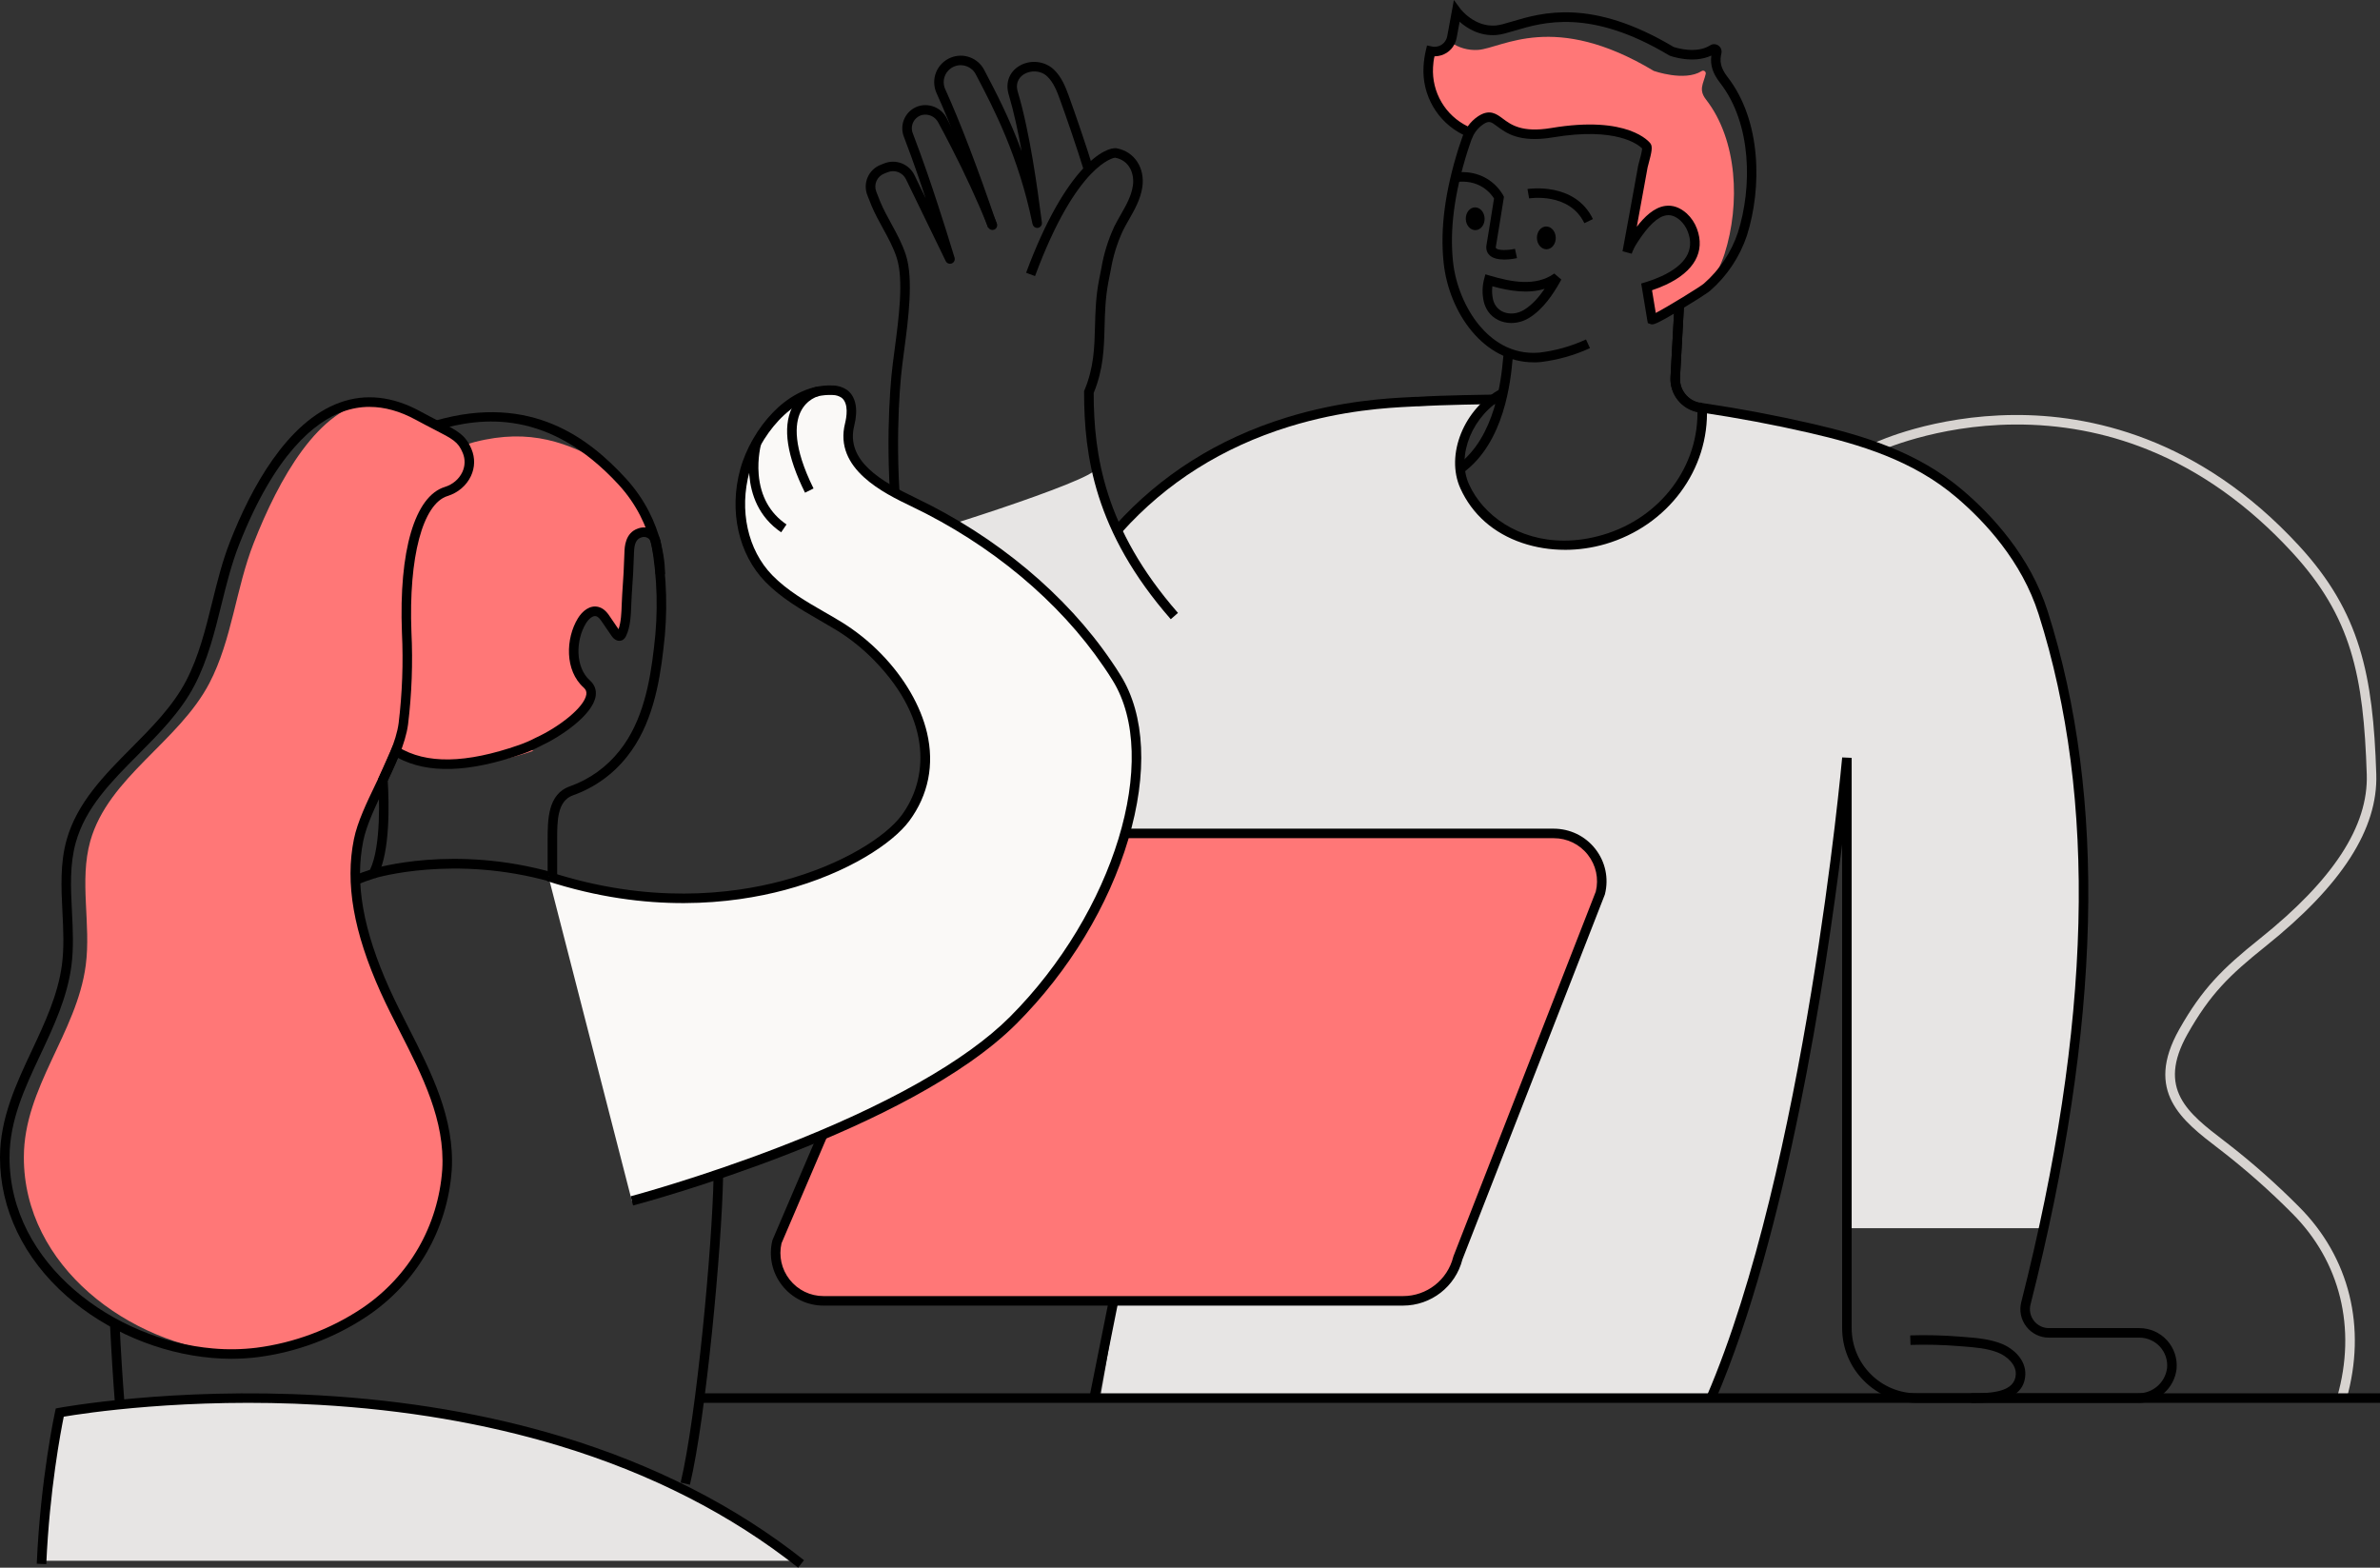 <svg xmlns="http://www.w3.org/2000/svg" id="uuid-6d1ec588-9e61-449e-b289-9025f398bc4a" viewBox="0 0 1080 711.35"><rect x="0" y="0" width="1080" height="711.35" fill="#333333" stroke="none"/><defs><style>.uuid-58e11949-9357-48bc-b08b-6146568f2a6c{fill:#d7d3d0;}.uuid-58226660-78eb-4caa-9a53-a090e891ae1b{fill:#f77;}.uuid-4a969bbd-becf-4f4b-be4b-16e5373197c6{fill:#e7e5e4;}.uuid-d832ad40-c8fc-4182-aeb1-c7439c52afd8{fill:#faf9f7;}</style></defs><path d="M52.21,637.47c-.91-11.57-1.66-23.59-2.3-36.75l4.32-.21c.63,13.11,1.38,25.09,2.29,36.62l-4.31.34Z"></path><path class="uuid-58e11949-9357-48bc-b08b-6146568f2a6c" d="M1064.74,635l-4.15-1.19c8.87-31.06,1.41-61.4-20.47-83.25-10.08-10.16-20.92-19.74-32.23-28.51l-1.22-.93c-16.55-12.69-33.66-25.81-17.78-54.03,10.49-18.57,19.74-27.67,36.48-41.07,33.48-26.78,49.38-51.19,48.62-74.63-1.46-44.92-6.9-71.47-33.93-100.83-19.68-21.37-41.79-37.07-65.72-46.65-19.12-7.66-39.46-11.45-60.43-11.28-35.73.29-61.17,12.11-61.42,12.23l-1.85-3.91c1.07-.5,26.56-12.35,63.23-12.64,33.81-.27,83.76,9.79,129.37,59.32,27.79,30.19,33.61,58.58,35.07,103.62.81,24.9-15.63,50.46-50.24,78.15-16.62,13.3-25.21,21.77-35.42,39.82-14.03,24.95.19,35.86,16.65,48.48l1.23.94c11.47,8.88,22.45,18.6,32.65,28.88,23.02,22.99,30.88,54.88,21.57,87.49Z"></path><path class="uuid-58226660-78eb-4caa-9a53-a090e891ae1b" d="M297.29,245.08c-1.09-2.79-4.21-4.18-7.02-3.15-.76.23-1.46.62-2.05,1.14-2.11,1.72-2.6,4.73-2.66,7.58-.19,6.53-.56,13.06-1.04,19.56,0,.44-.07.93-.07,1.37-.3,5.23-.08,11.58-2.31,16.14-.14.35-.39.65-.7.85-.74.34-1.53-.4-2.01-1.07-1.37-2.01-2.75-3.97-4.12-6.02-1.09-1.64-2.31-3.41-4.2-3.93-2.82-.78-5.49,1.7-7.05,4.23-5.01,8.24-5.49,21.75,2.27,28.66s-9.62,20.5-22.06,26.21c-2.08,1.17-4.27,2.15-6.53,2.94-.11,0,4.49,1.03,4.38,1.07-9.68,3.37-19.77,5.45-30,6.17-12.14.81-23.99-.72-32.6-5.99.37-1.37,3.31-10.99,3.49-12.36.63-4.79,1.09-9.55,1.37-14.37.52-9.05.48-18.12.14-27.15-1.25-32.48,4.53-59.76,17.94-63.92,1.06-.32,2.07-.77,3.02-1.33,6.04-3.34,9.27-10.39,6.5-17.04-.19-.45-.41-.89-.6-1.37-.22-.47-.47-.93-.74-1.37,26.18-8.13,43.96-2.49,61.93,7.35,3.42,2.73,6.63,5.71,9.62,8.92,7.03,7.64,12.21,16.79,15.11,26.76v.11Z"></path><path class="uuid-4a969bbd-becf-4f4b-be4b-16e5373197c6" d="M926.7,557.32h-89.29v-213.43s-16.49,185.44-61.65,290.51h-276.55c15.24-85.38,14.96-108.15,20.76-204.63,17.49-13.81,22.79-30.63,29.44-45.35-22.27,3.5-41.89,12.18-71.33,3.5-54.67-16.12-70.79-143.12-70.79-143.12,5,0,89.72-26.95,89.72-31.95l10.51,27.18c38.55-37.85,68.52-44.55,81.3-51.16,15.78-3.3,30.17-6.05,46.26-7.01h11.21c10.59-.7,24.36-2.13,35.05-2.24-12.74,6.87-20.78,20.35-19.41,33.23.24,2.74.94,5.43,2.07,7.94,10.88,23.9,39.54,30.96,63.19,24.01,26.32-7.68,45.66-31.88,44.51-59.73,16.49,2.42,32.8,5.49,48.96,9.2,24.55,5.65,48.49,13.26,67.9,29.85,16.92,14.41,31.27,32.97,37.9,53.95,28.49,89.69,19.73,189.78.23,279.24Z"></path><rect x="478.04" y="609.78" width="45.83" height="4.32" transform="translate(-197.39 983.06) rotate(-78.68)"></rect><path d="M894.83,636.56h-.34v-4.32h.19c9.53,0,19.72-.67,20.05-8.67.2-4.46-4.07-8.23-8.13-9.84-4.9-1.92-10.39-2.35-15.71-2.76l-1.82-.14c-7.32-.6-14.76-.79-22.12-.56l-.13-4.32c7.52-.23,15.13-.04,22.61.57l1.8.14c5.63.44,11.45.89,16.96,3.05,5.63,2.24,11.16,7.44,10.86,14.05-.53,12.72-16.42,12.81-24.22,12.81Z"></path><path class="uuid-58226660-78eb-4caa-9a53-a090e891ae1b" d="M661.57,570.83l64.65-165.63c1.62-6.5.15-13.39-3.98-18.67-4.13-5.28-10.47-8.35-17.18-8.34h-256.73c-11.84.03-22.13,8.16-24.89,19.67l-70.86,165.59c-1.56,6.48-.06,13.31,4.06,18.54,4.12,5.23,10.42,8.29,17.08,8.29h262.94c11.78,0,22.05-8.02,24.91-19.45Z"></path><path d="M636.66,592.44h-262.94c-7.37,0-14.21-3.32-18.78-9.11-4.56-5.79-6.19-13.22-4.47-20.38.03-.12.07-.23.11-.35l70.79-165.43c3.07-12.43,14.12-21.12,26.94-21.15h256.73c7.38.02,14.3,3.32,18.88,9.17,4.58,5.85,6.17,13.33,4.38,20.53-.02.09-.05.18-.08.26l-64.6,165.51c-3.15,12.34-14.22,20.94-26.97,20.95ZM354.64,564.13c-1.34,5.82,0,11.83,3.7,16.53,3.74,4.74,9.34,7.46,15.38,7.46h262.94c10.81,0,20.19-7.33,22.81-17.82.02-.09.05-.18.08-.26l64.6-165.5c1.42-5.86.11-11.93-3.62-16.69-3.74-4.77-9.36-7.51-15.42-7.51h-256.78c-10.88.03-20.25,7.43-22.79,18.02-.03.12-.07.23-.11.35l-70.78,165.42Z"></path><path class="uuid-4a969bbd-becf-4f4b-be4b-16e5373197c6" d="M27.14,640.97l-8.2,67.25h342.72c-134.59-104.86-334.52-67.25-334.52-67.25Z"></path><path d="M509.12,241.48l-3.22-2.88c20.65-23.03,46.82-39.56,77.8-49.12,24.93-7.7,46-8.76,56.13-9.27.97-.05,1.82-.09,2.56-.13h.96c11.06-.72,30.71-.98,38.66-1.07l.04,4.32c-7.93.08-27.56.35-38.5,1.06h-.14s-.84,0-.84,0c-.73.04-1.58.09-2.53.13-9.95.5-30.66,1.54-55.07,9.08-30.22,9.33-55.74,25.44-75.86,47.88Z"></path><path d="M685.83,146.57c-4.19,0-8.14-1.81-10.53-5.21h0c-.92-1.34-1.58-2.81-1.96-4.38-.81-3.41-.77-6.99.13-10.36l.57-2.15,2.13.63c9.69,2.88,20.73,5.01,29.14-.99l3.18,2.74c-.17.34-.36.67-.54,1l-.17.3c-2.84,5-7.35,12.08-13.9,16.1-2.54,1.56-5.34,2.31-8.04,2.31ZM678.84,138.88c2.63,3.74,8.23,4.48,12.77,1.7,3.81-2.33,6.9-5.99,9.31-9.53-7.63,2.37-15.99.98-23.71-1.15-.26,2.02-.15,4.08.32,6.07.25,1.04.69,2.02,1.31,2.91Z"></path><path class="uuid-58226660-78eb-4caa-9a53-a090e891ae1b" d="M648.1,30.29c-.75,12.92,6.81,24.89,18.81,29.76,1.24-2.27,3.01-4.2,5.17-5.63,9.11-5.89,7.49,9.85,32.22,5.7,34.27-5.78,43.01,6.15,43.01,6.15.76,1.04-1.37,7.86-1.68,9.11-1.37,7.32-2.75,14.6-4,21.98-.81,4.47-1.62,8.91-2.45,13.33.62-.6,1.28-1.17,1.98-1.69,5.63-8.79,13.89-18.66,22.89-10.61,1.81,1.68,3.19,3.76,4.04,6.07,4.12,11.2-3.76,18.39-12.98,22.71-2.43,1.47-5.01,2.67-7.71,3.58.45,2.83,2.34,14.11,2.34,14.14.19,1.15,23.08-12.96,24.99-14.67,3.45-4.56,6.11-9.67,7.87-15.11,7.12-22.45,5.91-51.46-8.42-69.92-3.56-4.57-1.18-7.21-.15-11.66.1-.49-.11-.99-.52-1.27-.42-.28-.96-.27-1.37.02-7.72,4.85-21.69-.11-21.69-.11-45.33-27.23-68.57-10.39-79.68-9.53-4.51.31-8.98-.96-12.65-3.6-1.32,2.6-3.96,4.26-6.87,4.31l-.44,2.36c-.34,1.8-1.29,3.42-2.69,4.59Z"></path><path class="uuid-58226660-78eb-4caa-9a53-a090e891ae1b" d="M658.74,69.05h.04s-.04,0-.04,0Z"></path><path d="M695.95,164.41c-22.66,0-38.44-22.42-40.86-45.22-1.62-15.3.61-32.31,6.8-52.01.49-1.51,1.1-3.36,1.75-5.14.05-.16.11-.32.19-.47.05-.14.11-.28.16-.41-11.61-5.71-18.77-17.86-18.02-30.93.14-2.53.51-5.08,1.1-7.56l.49-2.04,2.45.51c.37.08.72.11,1.05.08h.11c2.12-.05,4.03-1.25,4.98-3.13.29-.55.48-1.1.58-1.67l3.02-16.41,2.96,4.01c.06.08,6.32,8.33,15.95,7.56,1.92-.15,4.5-.92,7.48-1.81,13.48-4.02,36.01-10.74,73.29,11.53,1.34.45,10.31,3.21,16.53-.67,1.14-.76,2.59-.77,3.74-.01,1.16.77,1.73,2.14,1.45,3.51-.8,3.46-.61,6.45,2.8,10.84,15.48,19.95,15.56,50.49,8.77,71.9-3.24,9.69-9,18.34-16.67,25.04-1.3,1.17-8.67,5.76-13.01,8.38-12.27,7.4-12.98,7.14-14.06,6.76l-1.21-.42-.26-1.32s-1.88-11.32-2.34-14.15l-.43-2.51,2.48-.74c2.32-.72,4.64-1.61,6.88-2.64,10.9-5.1,14.9-11.83,11.86-19.99-.73-1.99-1.93-3.8-3.48-5.24-2.08-1.86-4.13-2.63-6.24-2.34-3.93.54-8.3,4.63-13.36,12.53-1.01,1.54-1.83,3.19-2.45,4.9l-4.16-1.12c.22-1.22.44-2.4.68-3.62.82-4.41,1.63-8.85,2.44-13.3.84-4.5,1.65-8.97,2.45-13.45.51-2.84,1.02-5.68,1.54-8.53.07-.35.24-.99.47-1.81.33-1.19,1.27-4.61,1.33-5.92-1.62-1.64-11.48-9.94-40.65-5.02-15.05,2.51-21.13-2.03-25.15-5.03-2.77-2.07-3.61-2.69-6.25-.98-1.83,1.22-3.38,2.9-4.44,4.85-.32.63-.63,1.32-.89,2.01l-.11.24c-.64,1.78-1.24,3.6-1.72,5.07-6.01,19.1-8.18,35.54-6.62,50.23,1.12,10.5,5.61,21.34,12.03,29.01,5.19,6.2,14.12,13.36,27.11,12.25,7.3-.86,14.46-2.86,21.21-5.97l1.8,3.93c-7.16,3.29-14.76,5.42-22.57,6.34-1.01.09-2.02.13-3.01.13ZM749.65,131.67c.43,2.62,1.22,7.39,1.71,10.34,5.57-2.91,20.28-11.94,21.84-13.34,7.11-6.22,12.44-14.22,15.43-23.15,6.44-20.31,6.44-49.2-8.08-67.91-3.32-4.26-4.54-7.98-3.98-12.4-8.28,3.88-18.35.25-18.8.08l-.36-.17c-35.75-21.43-57.21-15.03-70.02-11.21-3.22.96-6,1.79-8.37,1.98-7.62.6-13.39-3.11-16.67-6.03l-1.35,7.33c-.18,1-.52,1.98-1,2.89-1.65,3.26-4.98,5.36-8.68,5.46-.15,0-.29.02-.44.02-.3,1.63-.5,3.28-.59,4.92-.66,11.38,5.61,21.95,15.75,26.87,1.29-1.83,2.91-3.4,4.76-4.63,5.18-3.35,8.24-1.07,11.2,1.14,3.64,2.72,8.63,6.44,21.85,4.24,35.18-5.94,44.72,6.48,45.11,7.01,1.01,1.4.64,3.66-.91,9.33-.19.68-.34,1.21-.39,1.48-.51,2.82-1.03,5.66-1.54,8.49-.81,4.49-1.61,8.97-2.46,13.47-.3,1.67-.61,3.34-.91,5.01,3.44-4.49,7.84-8.77,12.93-9.46,3.39-.46,6.67.69,9.74,3.43,2.08,1.93,3.67,4.32,4.63,6.94,3.84,10.33-1.16,19.36-14.1,25.41-2.05.95-4.16,1.78-6.29,2.49Z"></path><ellipse cx="669.42" cy="99.27" rx="4.27" ry="5.17" transform="translate(-2.54 18.96) rotate(-1.62)"></ellipse><ellipse cx="701.7" cy="107.94" rx="4.27" ry="5.17" transform="translate(-2.77 19.88) rotate(-1.62)"></ellipse><path d="M531.25,280.95c-34.64-39.62-39.31-74.33-39.31-103.06v-.43l.17-.4c4.28-10.25,4.52-19.29,4.78-28.87.17-6.63.35-13.48,1.84-21.21.18-.87.34-1.71.51-2.56.17-.89.35-1.79.53-2.68,1.09-6.52,3.08-12.93,5.89-18.99.91-1.82,1.9-3.55,2.85-5.22,2.5-4.38,4.86-8.52,5.56-13.22.79-5.27-1.4-11.51-8.07-12.76h0c-.29,0-17.27,2.35-36.32,53.72l-4.05-1.5c18.18-49.03,36.27-57.4,41.18-56.46,7.99,1.5,12.85,8.92,11.55,17.64-.82,5.51-3.5,10.19-6.08,14.73-.93,1.62-1.88,3.3-2.71,4.96-2.62,5.65-4.49,11.69-5.53,17.9-.19.96-.37,1.84-.54,2.72-.17.85-.33,1.71-.51,2.57-1.41,7.36-1.59,14.03-1.76,20.48-.26,9.87-.51,19.2-4.94,30.02.05,27.85,4.72,61.45,38.25,99.79l-3.25,2.84Z"></path><path d="M470.69,103.42c-.55,0-1.1-.21-1.52-.62-.36-.36-.59-.82-.67-1.32-6.32-30.84-17.81-52.71-25.41-67.18l-.31-.6c-1.84-3.49-5.99-5.03-9.66-3.58-1.96.77-3.53,2.32-4.32,4.26-.79,1.94-.75,4.14.11,6.05,6.79,14.96,14.66,35.52,23.38,61.1l.05.11-4.02,1.58-.08-.2c-8.72-25.54-16.53-45.97-23.27-60.8-1.34-2.99-1.4-6.44-.17-9.46,1.24-3.03,3.69-5.45,6.73-6.64,5.72-2.27,12.2.13,15.07,5.58l.31.6c4.78,9.09,11.06,21.07,16.69,36.32-1.59-8.81-3.56-18.03-5.9-25.82-1.52-5.2.29-10.1,4.72-12.81,4.98-3.05,11.63-2.38,15.81,1.58,3.43,3.29,5.19,7.63,6.71,11.79,3.06,8.42,7.85,22.35,11.13,33.03l-4.13,1.27c-3.26-10.6-8.02-24.45-11.07-32.82-1.34-3.68-2.88-7.5-5.63-10.14-3.15-2.98-7.71-2.77-10.57-1.02-1.31.8-4.22,3.18-2.84,7.9,5.63,18.78,9.13,45.54,10.45,55.62.24,1.82.43,3.27.5,3.68.17.93-.28,1.86-1.11,2.3-.32.17-.67.25-1.01.25ZM472.81,101.22h0s0,0,0,0ZM472.81,101.22h0Z"></path><path d="M502.46,394.51c-24.33,0-42.45-8.15-53.9-24.26-20.94-32.28-34.83-70.56-41.33-113.85-5.68-37.87-4.15-69.9-2.73-85.62.32-3.52.88-7.73,1.47-12.19,1.86-14.03,4.18-31.49.98-41.51-1.52-4.75-3.85-9-6.32-13.5-1.77-3.23-3.59-6.56-5.09-10.09l-1.93-4.86c-1.04-2.59-1.01-5.56.1-8.13,1.12-2.61,3.19-4.63,5.84-5.68l1.71-.68c5.24-2.09,11.28.26,13.72,5.36l.83,1.73,4.23,8.69c-1.13-3.42-2.32-6.93-3.53-10.42-1.78-5.09-4.12-11.69-6.35-17.45-1.1-2.81-.94-5.97.45-8.66,1.39-2.69,3.86-4.66,6.8-5.4,4.92-1.13,9.91,1.2,12.2,5.65,1.46,2.69,3.4,6.36,6.06,11.52,5.97,11.57,11.9,24.43,16.68,36.22.45,1.11-.08,2.37-1.19,2.81-1.11.45-2.37-.09-2.81-1.19-4.73-11.67-10.6-24.41-16.51-35.87-2.65-5.13-4.56-8.78-6.04-11.48-1.4-2.74-4.42-4.14-7.37-3.47-1.69.43-3.15,1.59-3.97,3.17-.82,1.59-.91,3.45-.26,5.11,2.26,5.83,4.61,12.46,6.41,17.59,6.56,18.95,12.49,38.66,12.55,38.86.32,1.08-.23,2.22-1.28,2.63-1.05.41-2.24-.05-2.73-1.07l-18.04-37.14c-1.46-3.05-5.08-4.46-8.23-3.21l-1.71.68c-1.56.62-2.79,1.82-3.46,3.37-.65,1.53-.68,3.29-.06,4.83l1.91,4.83c1.39,3.28,3.17,6.52,4.88,9.66,2.45,4.48,4.99,9.12,6.64,14.26,3.5,10.95,1.11,28.94-.81,43.4-.59,4.42-1.14,8.59-1.45,12.01-1.4,15.53-2.91,47.16,2.7,84.59,6.41,42.68,20.08,80.39,40.63,112.07,10.98,15.45,28.91,22.97,53.26,22.32,1.18,0,2.19.91,2.22,2.1.03,1.19-.91,2.19-2.1,2.22-1.03.03-2.04.04-3.05.04Z"></path><path d="M682.63,117.77c-2.48,0-5.14-.44-6.73-1.99-.87-.85-1.81-2.38-1.32-4.83.33-1.72,2.81-17.27,3.38-20.88-1.31-2.12-6.73-9.38-18.42-7.28l-.76-4.25c8.65-1.55,14.53,1.26,17.94,3.89,3.71,2.86,5.36,6.14,5.43,6.27l.31.62-.11.68c-.13.81-3.14,19.76-3.53,21.77-.14.69.03.85.1.92,1.03,1.01,5.33.92,8.54.22l.93,4.22c-.77.17-3.16.64-5.75.64Z"></path><path d="M718.95,101.28c-6.8-14.18-24.89-11.28-25.07-11.25l-.73-4.26c.22-.04,21.5-3.44,29.69,13.64l-3.9,1.87Z"></path><path d="M710.16,249.49c-6.67,0-13.24-1.04-19.38-3.11-13.01-4.4-22.72-12.95-28.07-24.73-6.94-15.26,1.63-36.4,18.35-45.24l2.02,3.82c-14.8,7.82-22.48,26.34-16.43,39.63,6.39,14.05,22.34,25.46,43.09,25.46,5.53,0,11.4-.81,17.53-2.6,26.38-7.71,44.04-31.4,42.96-57.61l4.32-.18c1.17,28.2-17.77,53.67-46.06,61.94-6,1.75-12.2,2.63-18.31,2.63Z"></path><path d="M970.4,636.55c-.09,0-.19,0-.28,0h-100.25s-.01,0-.02,0c-9.06,0-17.58-3.53-23.98-9.94-6.41-6.41-9.94-14.93-9.94-24v-219.58c-7.48,60.35-25.22,177.25-57.48,252.21l-3.97-1.71c44.56-103.55,61.29-287.99,61.46-289.84l4.31.19v258.73c0,7.91,3.08,15.35,8.67,20.95,5.59,5.59,13.02,8.67,20.93,8.67h100.3c6.69.1,12.4-4.83,13.23-11.47.34-3.49-.83-7.03-3.23-9.66-2.39-2.63-5.79-4.13-9.34-4.13h-41.11c-4.02-.01-7.73-1.84-10.19-5.02-2.46-3.18-3.29-7.23-2.29-11.12,31.96-126.08,34.54-228.19,7.86-312.15-7.66-24.09-24.48-42.09-37.24-52.94-19.69-16.82-43.83-24.06-66.99-29.38-15.96-3.66-32.3-6.73-48.56-9.14-.11,0-.17,0-.25-.01h-.6v-4.32h.54l.16-.06.54.08c16.46,2.43,32.99,5.53,49.14,9.24,23.69,5.44,48.43,12.88,68.83,30.3,13.19,11.22,30.59,29.86,38.56,54.92,26.92,84.75,24.37,187.63-7.79,314.53-.67,2.6-.11,5.29,1.52,7.41,1.63,2.11,4.1,3.33,6.78,3.34h41.11c4.76,0,9.33,2.02,12.53,5.55,3.21,3.53,4.79,8.29,4.32,13.05-1.09,8.8-8.49,15.32-17.28,15.32Z"></path><path d="M771.94,187l-1.27-.03c-7.61-1.35-13.04-8.18-12.62-15.9l1.81-32.82,4.31.24-1.81,32.82c-.29,5.48,3.51,10.34,8.88,11.38h.05c.18-.02.37-.02.55,0h.09c.1.03.21.05.31.08l-.31,1.13v3.06s.06-.01.1-.02l-.1.08ZM771.11,186.93c.06.02.11.03.17.04l-.17-.04Z"></path><path d="M772.22,187.15l-1.56-.03c-7.61-1.35-13.04-8.18-12.62-15.9l1.81-32.82,4.31.24-1.81,32.82c-.29,5.48,3.51,10.34,8.88,11.38h.98v4.32Z"></path><path d="M663.85,214.56l-2.54-3.49c17.42-12.69,19.93-39.45,20.76-48.24.31-3.25.37-3.92,1.43-4.57l1.96-.17-1.6,4.01.8-2.01.97,1.92c.66-.34.94-.93,1-1.19-.06.27-.17,1.36-.26,2.41-.87,9.28-3.52,37.5-22.52,51.33Z"></path><rect x="318.97" y="632.24" width="761.03" height="4.32"></rect><path class="uuid-58226660-78eb-4caa-9a53-a090e891ae1b" d="M184.53,286.94c.68,13.86.19,27.74-1.48,41.51-2.14,16.18-17.1,36.75-20.35,52.75-4.63,23.02,2.38,46.82,11.99,68.19,11.62,25.84,29.94,51.83,28.15,81.42-1.85,26.11-15.61,49.92-37.31,64.57-14.67,9.81-31.42,16.07-48.93,18.27-2.45.29-4.93.52-7.42.59-1.37,0-2.75-.15-4.12-.26-46.57-3.94-94.34-39.47-94.23-88.92,0-31.6,24.01-56.32,28.07-86.99,2.49-18.75-3.01-38.23,2.07-56.43,8.24-29.07,40.1-44.92,54.06-71.68,10.28-19.75,11.95-42.81,20.08-63.52,11.32-28.85,29.4-61.82,54.13-64.57,7.18.81,14.11,3.08,20.39,6.65,15.33,8.24,19.23,8.76,22.35,16.11,3.19,7.68-1.57,15.88-9.51,18.34-13.41,4.24-19.19,31.49-17.94,63.96Z"></path><path d="M301.74,260.59l-4.32-.16c0-.21.56-21.85-16.87-40.69-31.65-34.22-61.93-30.47-81.94-24.67l-1.2-4.15c44.09-12.78,70.38,8.65,86.32,25.89,18.69,20.21,18.06,42.84,18.02,43.79Z"></path><path d="M313.07,673.73l-4.2-1c7.24-30.37,14.33-107.01,14.95-139.06l4.32.08c-.62,32.22-7.77,109.36-15.07,139.98Z"></path><path d="M362.17,711.35c-30.47-24.15-66.99-42.77-108.55-55.34-33.3-10.07-69.9-16.31-108.78-18.54-60.1-3.44-107.27,3.9-115.91,5.37-1.29,6.32-6.45,33.24-7.93,66.91l-4.32-.19c1.7-38.81,8.26-68.76,8.32-69.06l.31-1.39,1.4-.26c.51-.1,51.48-9.5,118.25-5.69,39.23,2.24,76.18,8.53,109.83,18.7,42.11,12.73,79.14,31.61,110.05,56.11l-2.68,3.39Z"></path><path d="M104.95,616.57c-2.91,0-5.82-.13-8.71-.39-23.91-2.04-47.92-12.23-65.87-27.96C10.73,571.02-.05,548.58,0,525.06c.04-17.7,7.39-33.35,14.5-48.49,5.8-12.36,11.8-25.14,13.6-38.77,1.04-7.85.63-16.06.23-24.01-.54-10.81-1.1-21.99,1.9-32.7,4.74-16.9,17.27-29.52,29.4-41.72,9.26-9.32,18.84-18.96,24.81-30.41,5.77-11.07,8.85-23.54,11.83-35.6,2.27-9.19,4.62-18.7,8.16-27.7,9.38-23.88,25.61-54.18,49.68-62.95,11.66-4.25,23.96-2.93,36.55,3.92,3.29,1.79,6.01,3.19,8.4,4.42,8.63,4.45,12.21,6.29,14.91,12.79,1.65,3.95,1.56,8.28-.27,12.18-2.01,4.29-5.87,7.59-10.59,9.05-11.28,3.49-17.72,27.73-16.41,61.76.67,13.92.16,28.01-1.53,41.86-1.19,8.93-6.03,18.98-10.71,28.7-4.01,8.33-8.16,16.95-9.63,24.23-3.85,19.09-.09,40.34,11.83,66.87,2.66,5.89,5.74,11.93,8.71,17.78,10.34,20.3,21.03,41.28,19.62,64.67-1.91,26.98-15.86,51.11-38.26,66.23-14.87,9.95-32.11,16.41-49.85,18.67-3.95.48-7.94.73-11.93.73ZM167.71,184.62c-4.12,0-8.17.72-12.12,2.16-12.45,4.53-30.73,18.7-47.13,60.47-3.43,8.74-5.75,18.1-7.99,27.16-3.04,12.3-6.19,25.03-12.19,36.56-6.27,12.03-16.08,21.9-25.58,31.45-12.28,12.35-23.87,24.02-28.3,39.84-2.81,10.03-2.3,20.37-1.75,31.32.41,8.14.83,16.55-.26,24.79-1.88,14.29-8.03,27.38-13.97,40.04-7.23,15.39-14.05,29.93-14.09,46.66-.11,48.75,47.82,83.01,92.29,86.81h0c6.56.59,13.2.48,19.73-.32,17.07-2.18,33.67-8.39,47.98-17.96,21.28-14.36,34.54-37.3,36.36-62.92,1.34-22.19-9.08-42.65-19.16-62.43-3-5.89-6.1-11.98-8.8-17.96-12.32-27.4-16.17-49.48-12.13-69.5,1.58-7.82,5.85-16.68,9.97-25.25,4.54-9.42,9.23-19.15,10.32-27.37,1.65-13.58,2.16-27.43,1.5-41.12-1.43-37.17,5.84-61.87,19.45-66.08,3.57-1.1,6.47-3.57,7.96-6.75,1.3-2.78,1.37-5.87.19-8.69-2.1-5.05-4.39-6.23-12.9-10.61-2.42-1.24-5.16-2.66-8.49-4.47-7.12-3.87-14.11-5.81-20.88-5.81Z"></path><path d="M162.11,401.37l-1.63-4c2.24-.91,4.68-1.8,7.43-2.72,5.17-10.72,4.15-33.74,3.7-40.67l-.03-.53,7-15.78,2.1,1.29c12.72,7.82,30.67,7.52,54.85-.9,2.65-.93,5.24-2.06,7.71-3.36l.11-.05c10.26-4.71,21.83-13.67,22.71-19.5.19-1.27-.17-2.23-1.18-3.13-8.72-7.77-8.18-22.35-2.68-31.39,1.95-3.24,5.47-6.3,9.47-5.19,2.73.75,4.29,3.1,5.42,4.82.9,1.34,1.81,2.65,2.71,3.97l.88,1.29c1.17-3.27,1.32-7.52,1.45-11.32.05-1.48.1-2.88.2-4.22.52-7.04.86-13.4,1.04-19.46.07-2.17.27-8.73,6.15-10.7,2.2-.83,4.61-.62,6.64.59,2.02,1.21,3.35,3.24,3.66,5.57,2.84,16,3.26,32.29,1.23,48.42-1.85,16.24-5.25,34.77-16.46,48.85-6.34,8.07-14.82,14.17-24.5,17.61-7.28,2.53-7.27,11.7-7.26,20.57v16.65s-4.32,0-4.32,0v-16.64c0-9.41-.02-21.12,10.15-24.65,8.9-3.17,16.7-8.78,22.54-16.22,10.53-13.24,13.77-31.03,15.56-46.69,1.98-15.74,1.57-31.61-1.2-47.2l-.02-.11c-.13-1.03-.71-1.92-1.6-2.45-.89-.53-1.95-.62-2.91-.25l-.11.04c-2.14.7-3.1,2.71-3.22,6.74-.18,6.12-.52,12.55-1.05,19.65-.1,1.26-.14,2.62-.19,4.05-.17,4.71-.35,10.05-2.37,14.24-.31.72-.82,1.33-1.48,1.76l-.38.2c-1.57.63-3.32-.06-4.58-1.82l-1.41-2.05c-.92-1.33-1.83-2.66-2.75-4.02-.99-1.5-1.9-2.75-2.98-3.05-1.56-.44-3.49,1.39-4.63,3.26-4.63,7.61-4.98,19.83,1.85,25.93,2.09,1.87,2.98,4.29,2.58,7-1.31,8.77-16.08,18.6-25.12,22.77-2.64,1.39-5.42,2.6-8.25,3.59-24.21,8.43-42.7,9-56.4,1.72l-4.6,10.37c.6,9.78,1.24,32.37-4.63,43.22l-.41.76-.82.27c-3.01.98-5.62,1.92-7.99,2.89Z"></path><path d="M250.1,400.18c-43.97-12.49-79.67-1.8-80.03-1.69l-1.27-4.13c1.5-.46,37.22-11.2,82.48,1.66l-1.18,4.16Z"></path><path class="uuid-d832ad40-c8fc-4182-aeb1-c7439c52afd8" d="M410.89,371.23c-14.26,19.3-79.31,53.34-162.02,26.5l37.85,147.19s124.17-32.94,173.12-82c48.95-49.06,69.04-119.52,46.9-155.27-1.33-2.16-2.69-4.26-4.13-6.33-21.72-31.94-53.81-57.1-88.02-73.45-13.53-6.49-33.65-16.82-29.02-35.24,1.09-4.38,1.67-10.79-2.4-13.89-1.56-1.07-3.4-1.64-5.29-1.65-19.49-.99-35.29,19.6-39.88,36.45-4.59,16.86-1.63,36.12,10.85,48.96,9.01,9.26,20.78,14.87,31.72,21.51,6.48,3.98,12.44,8.75,17.75,14.21,19.15,19.68,30.6,48.64,12.57,73Z"></path><path d="M365.3,223.56c-8.23-16.57-10.22-29.52-5.93-38.5,3.75-7.83,10.9-9.5,11.21-9.56l.95,4.22c-.22.05-5.5,1.35-8.3,7.3-2.5,5.31-3.49,15.62,5.94,34.63l-3.87,1.92Z"></path><path d="M354.47,241.54c-20.71-14.12-13.33-40.92-13.25-41.19l4.15,1.19-2.08-.59,2.08.59c-.02.06-1.72,6.18-1.09,13.75.83,9.9,5.07,17.54,12.62,22.69l-2.43,3.57Z"></path><path d="M287.28,547.01l-1.11-4.18c.31-.08,31.39-8.38,68.02-22.55,48.32-18.69,84.33-39.05,104.13-58.9,47.19-47.3,68.53-117.18,46.59-152.6-1.42-2.31-2.75-4.35-4.07-6.24-20.18-29.68-51.14-55.51-87.18-72.73-12.37-5.93-35.39-16.98-30.19-37.72.65-2.62,1.8-8.98-1.57-11.61-1.2-.8-2.59-1.23-4.03-1.24-19.07-.96-33.8,20.23-37.78,34.86-4.76,17.47-.8,35.44,10.32,46.89,6.79,6.98,15.46,11.97,23.84,16.8,2.45,1.41,4.99,2.87,7.45,4.37,6.64,4.08,12.75,8.97,18.17,14.55,10.51,10.8,17.89,23.5,20.78,35.75,3.41,14.49.64,28.33-8.03,40.04-7.46,10.09-27.83,23.7-56.52,31.36-23.87,6.36-61.97,10.82-107.9-4.08l1.33-4.11c44.93,14.58,82.15,10.23,105.45,4.02,27.68-7.38,47.15-20.26,54.16-29.75,11.69-15.79,14.57-42.53-12.38-70.21-5.17-5.32-11-9.99-17.33-13.88-2.41-1.46-4.92-2.91-7.36-4.31-8.64-4.98-17.57-10.13-24.78-17.53-12.18-12.54-16.55-32.1-11.39-51.04,2.51-9.21,8.07-18.88,14.89-25.86,5.75-5.9,15.15-12.79,27.18-12.18,2.23,0,4.47.71,6.4,2.02l.09.07c3.9,2.97,5.03,8.7,3.18,16.13-4.01,15.99,12.28,25.3,27.86,32.78,36.71,17.55,68.28,43.89,88.87,74.18,1.35,1.94,2.72,4.04,4.18,6.41,11.12,17.96,12.35,44.38,3.44,74.39-8.93,30.08-26.92,59.75-50.65,83.54-48.8,48.91-169,81.22-174.1,82.57Z"></path></svg>